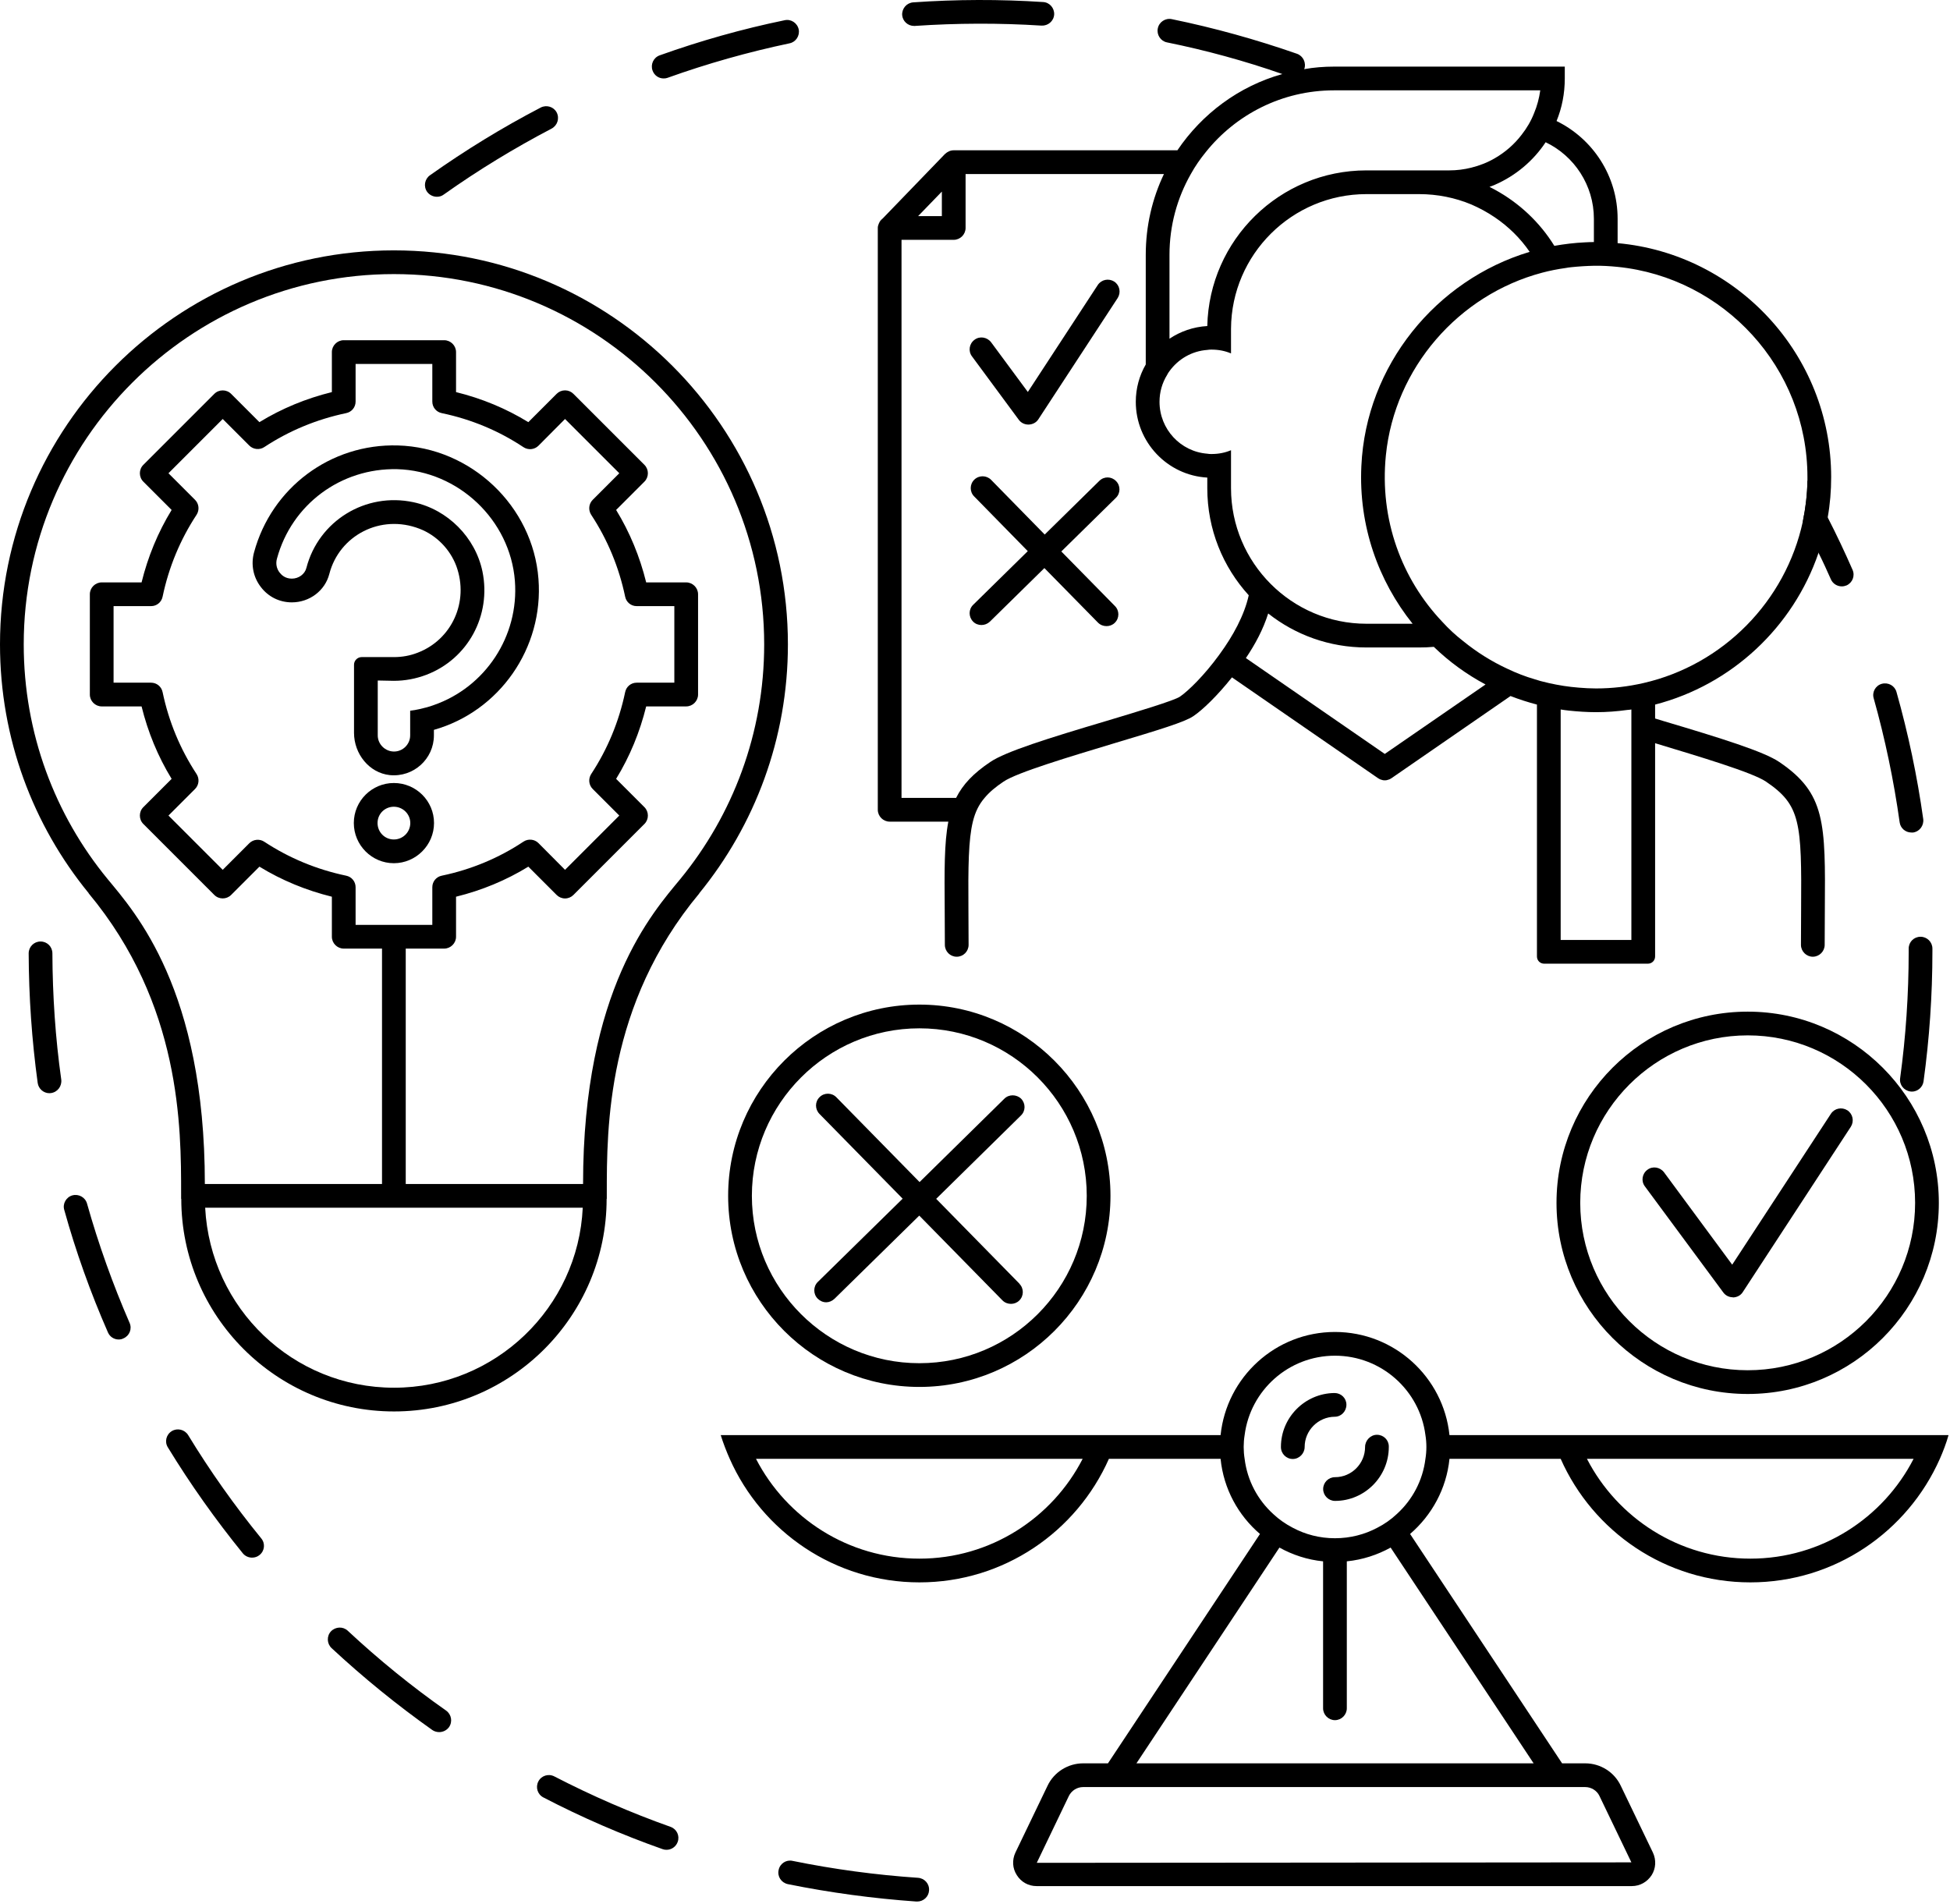 <?xml version="1.0" encoding="UTF-8"?> <svg xmlns="http://www.w3.org/2000/svg" width="635" height="620" viewBox="0 0 635 620" fill="none"><path d="M363.07 197.349C364.564 198.842 364.564 201.315 363.019 202.809C362.297 203.53 361.319 203.89 360.34 203.89C359.31 203.89 358.331 203.53 357.558 202.757L340.096 184.986L322.325 202.448C321.552 203.169 320.574 203.53 319.595 203.53C318.616 203.53 317.586 203.169 316.865 202.397C315.371 200.851 315.371 198.43 316.916 196.936L334.688 179.474L317.225 161.651C315.731 160.158 315.731 157.685 317.277 156.191C318.822 154.697 321.243 154.749 322.737 156.243L340.199 174.066L357.97 156.603C359.516 155.058 361.937 155.109 363.431 156.655C364.924 158.149 364.925 160.621 363.379 162.115L345.608 179.577L363.07 197.349Z" fill="black"></path><path d="M334.859 138.252C333.623 138.252 332.49 137.685 331.769 136.707L316.521 116.051C315.234 114.351 315.594 111.93 317.346 110.642C319.045 109.354 321.466 109.767 322.754 111.466L334.705 127.641L357.473 92.819C358.657 91.016 361.027 90.553 362.83 91.686C364.633 92.871 365.096 95.24 363.963 97.043L338.156 136.501C337.486 137.582 336.302 138.201 335.014 138.252C335.014 138.252 334.962 138.252 334.911 138.252H334.859Z" fill="black"></path><path d="M287.428 71.151C287.016 71.409 286.656 71.821 286.45 72.233C286.604 72.027 286.759 71.821 286.913 71.666L287.428 71.151Z" fill="black"></path><path d="M339.677 0.664C325.666 -0.263 311.346 -0.211 297.386 0.767C295.274 0.922 293.677 2.725 293.78 4.888C293.935 6.897 295.635 8.443 297.644 8.443H297.901C311.552 7.515 325.46 7.464 339.162 8.34C341.273 8.443 343.128 6.897 343.282 4.734C343.385 2.622 341.789 0.767 339.677 0.664ZM422.352 17.509C409.062 12.873 395.36 9.061 381.555 6.228C379.495 5.815 377.434 7.155 377.022 9.267C376.61 11.327 377.949 13.388 380.01 13.8C392.681 16.375 405.353 19.826 417.561 24.102C418.334 24.308 419.055 24.566 419.776 24.823C420.24 24.978 420.652 25.029 421.064 25.029C422.661 25.029 424.103 24.05 424.721 22.505C425.442 20.445 424.361 18.23 422.352 17.509ZM255.508 6.588C241.754 9.421 228.052 13.285 214.814 18.024C212.805 18.745 211.775 20.96 212.496 22.969C213.063 24.566 214.505 25.544 216.102 25.544C216.565 25.544 216.977 25.493 217.389 25.338C230.319 20.702 243.66 16.942 257.104 14.109C259.165 13.697 260.504 11.636 260.092 9.576C259.629 7.464 257.568 6.125 255.508 6.588ZM181.28 36.619C180.302 34.765 177.984 34.044 176.078 35.022C163.612 41.513 151.507 48.93 140.02 57.069C138.269 58.305 137.856 60.726 139.093 62.478C139.865 63.508 141.05 64.074 142.286 64.074C143.059 64.074 143.832 63.868 144.501 63.353C155.679 55.421 167.527 48.209 179.632 41.873C181.538 40.843 182.259 38.525 181.28 36.619ZM603.259 185.537C600.734 179.768 598.056 174.102 595.171 168.487C593.059 164.366 590.844 160.349 588.578 156.382C588.526 160.967 587.96 165.448 587.084 169.775C588.887 173.175 590.587 176.575 592.184 180.026C593.626 182.859 594.914 185.743 596.202 188.628C596.82 190.07 598.262 190.946 599.756 190.946C600.271 190.946 600.786 190.843 601.301 190.637C603.259 189.761 604.134 187.495 603.259 185.537ZM617.579 225.355C617.012 223.295 614.9 222.11 612.788 222.677C610.728 223.243 609.543 225.407 610.161 227.416C613.87 240.603 616.703 254.202 618.609 267.801C618.866 269.706 620.515 271.097 622.421 271.097H622.987C625.099 270.788 626.542 268.831 626.284 266.719C624.327 252.759 621.39 238.851 617.579 225.355ZM625.408 305.043C623.245 305.043 621.545 306.743 621.545 308.906V309.937C621.545 323.69 620.618 337.546 618.763 351.094C618.454 353.206 619.948 355.112 622.06 355.421C622.215 355.421 622.421 355.472 622.575 355.472C624.481 355.472 626.129 354.03 626.387 352.124C628.293 338.268 629.272 324.051 629.272 309.885V308.906C629.272 306.743 627.52 305.043 625.408 305.043ZM17.063 310.452C17.063 308.288 15.363 306.588 13.2 306.588C11.036 306.588 9.336 308.34 9.336 310.452C9.388 324.566 10.367 338.731 12.273 352.639C12.53 354.545 14.178 355.987 16.084 355.987C16.291 355.987 16.445 355.936 16.651 355.936C18.763 355.627 20.205 353.669 19.948 351.557C18.042 338.062 17.115 324.205 17.063 310.452ZM42.2 430.781C36.74 418.213 32.053 405.129 28.344 391.942C27.777 389.882 25.614 388.697 23.553 389.264C21.545 389.83 20.308 391.994 20.927 394.003C24.687 407.55 29.477 420.943 35.144 433.872C35.762 435.314 37.152 436.19 38.646 436.19C39.161 436.19 39.728 436.087 40.192 435.829C42.149 435.005 43.076 432.739 42.2 430.781ZM85.058 500.939C76.404 490.328 68.368 478.996 61.26 467.303C60.126 465.5 57.757 464.933 55.954 466.015C54.1 467.148 53.533 469.518 54.666 471.321C61.981 483.323 70.222 494.913 79.082 505.833C79.855 506.76 80.988 507.224 82.07 507.224C82.946 507.224 83.821 506.966 84.543 506.348C86.191 505.009 86.448 502.588 85.058 500.939ZM145.274 557.035C134.045 549.154 123.279 540.397 113.234 531.022C111.689 529.579 109.268 529.683 107.774 531.228C106.332 532.773 106.435 535.246 107.98 536.688C118.282 546.269 129.306 555.232 140.793 563.371C141.462 563.834 142.286 564.04 143.008 564.04C144.244 564.04 145.429 563.474 146.201 562.444C147.438 560.692 147.025 558.271 145.274 557.035ZM218.368 594.895C205.439 590.311 192.664 584.748 180.508 578.463C178.602 577.485 176.284 578.206 175.305 580.112C174.326 582.018 175.047 584.336 176.953 585.314C189.419 591.805 202.503 597.471 215.793 602.159C216.205 602.313 216.617 602.365 217.08 602.365C218.626 602.365 220.12 601.386 220.686 599.789C221.407 597.78 220.377 595.617 218.368 594.895ZM298.931 611.482C285.229 610.555 271.476 608.7 258.083 605.97C256.023 605.507 253.962 606.846 253.55 608.958C253.087 611.07 254.426 613.079 256.538 613.542C270.291 616.324 284.405 618.23 298.416 619.209H298.674C300.734 619.209 302.434 617.612 302.537 615.603C302.692 613.439 301.095 611.637 298.931 611.482Z" fill="black"></path><path d="M569.139 329.428C534.782 329.428 506.863 357.347 506.863 391.705C506.863 426.063 534.782 453.931 569.139 453.931C603.497 453.931 631.365 426.012 631.365 391.705C631.365 357.399 603.446 329.428 569.139 329.428ZM569.139 446.204C539.057 446.204 514.589 421.736 514.589 391.705C514.589 361.674 539.057 337.155 569.139 337.155C599.222 337.155 623.638 361.623 623.638 391.705C623.638 421.788 599.17 446.204 569.139 446.204Z" fill="black"></path><path d="M564.283 422.44C563.046 422.44 561.913 421.873 561.192 420.895L535.642 386.331C534.355 384.631 534.715 382.21 536.467 380.922C538.166 379.634 540.588 380.046 541.875 381.746L564.077 411.829L596.219 362.687C597.404 360.884 599.774 360.421 601.577 361.554C603.379 362.739 603.843 365.108 602.71 366.911L567.528 420.74C566.858 421.822 565.673 422.44 564.386 422.491C564.386 422.491 564.334 422.491 564.283 422.491V422.44Z" fill="black"></path><path d="M299.391 327.135C265.084 327.135 237.114 355.054 237.114 389.411C237.114 423.769 265.084 451.637 299.391 451.637C333.697 451.637 361.616 423.718 361.616 389.411C361.616 355.105 333.697 327.135 299.391 327.135ZM299.391 443.91C269.308 443.91 244.841 419.442 244.841 389.411C244.841 359.381 269.308 334.861 299.391 334.861C329.473 334.861 353.889 359.329 353.889 389.411C353.889 419.494 329.473 443.91 299.391 443.91Z" fill="black"></path><path d="M331.954 418.047C333.448 419.541 333.448 422.013 331.902 423.507C331.181 424.228 330.202 424.589 329.224 424.589C328.194 424.589 327.215 424.228 326.442 423.455L299.347 395.846L271.738 422.94C270.965 423.662 269.986 424.074 269.059 424.074C268.029 424.074 267.05 423.662 266.277 422.889C264.784 421.395 264.784 418.922 266.329 417.429L293.939 390.334L266.844 362.724C265.35 361.179 265.35 358.758 266.895 357.264C268.389 355.77 270.862 355.77 272.356 357.315L299.45 384.925L327.06 357.779C328.554 356.285 331.027 356.337 332.521 357.779C334.014 359.324 334.014 361.745 332.469 363.239L304.859 390.385L331.954 417.995V418.047Z" fill="black"></path><path d="M472.009 467.324C470.051 448.471 454.083 433.739 434.715 433.739C415.346 433.739 399.43 448.471 397.472 467.324H234.697C235.419 469.693 236.655 472.887 237.633 475.051C248.142 498.746 271.837 515.281 299.395 515.281C326.954 515.281 350.597 498.746 361.105 475.051H397.472C398.451 484.838 403.241 493.492 410.298 499.518L360.796 574.209H352.709C347.816 574.209 343.231 577.042 341.119 581.524L330.662 603.262C329.529 605.683 329.684 608.413 331.126 610.628C332.517 612.843 334.886 614.182 337.513 614.182H531.401C534.028 614.182 536.397 612.843 537.84 610.628C539.231 608.413 539.385 605.683 538.252 603.262L527.795 581.524C525.683 577.042 521.15 574.209 516.205 574.209H508.684L459.182 499.518C466.239 493.44 471.03 484.786 472.009 475.051H508.221C518.729 498.746 542.424 515.281 569.983 515.281C597.541 515.281 621.185 498.746 631.693 475.051C632.723 472.733 633.805 469.899 634.526 467.324H472.009ZM299.395 507.554C276.215 507.554 256.126 494.316 246.184 475.051H352.555C342.664 494.316 322.575 507.554 299.395 507.554ZM516.205 581.936C518.162 581.936 520.017 583.069 520.841 584.821L531.246 606.455L337.616 606.61L348.073 584.821C348.949 583.069 350.752 581.936 352.709 581.936H516.205ZM499.412 574.209H370.068L416.634 503.948C420.91 506.318 425.7 507.915 430.851 508.43V556.283C430.851 558.395 432.603 560.147 434.715 560.147C436.827 560.147 438.578 558.395 438.578 556.283V508.43C443.729 507.915 448.571 506.318 452.847 503.948L499.412 574.209ZM464.179 475.051C463.303 482.159 459.904 488.443 454.855 493.028C453.001 494.779 450.889 496.273 448.571 497.458C444.45 499.673 439.711 500.909 434.715 500.909C429.718 500.909 425.031 499.673 420.91 497.458C418.643 496.273 416.48 494.779 414.625 493.028C409.577 488.443 406.178 482.159 405.302 475.051C405.096 473.814 404.993 472.475 404.993 471.187C404.993 469.899 405.096 468.56 405.302 467.324C407.156 452.746 419.622 441.465 434.715 441.465C449.807 441.465 462.325 452.746 464.179 467.324C464.385 468.56 464.488 469.899 464.488 471.187C464.488 472.475 464.385 473.814 464.179 475.051ZM569.983 507.554C546.803 507.554 526.713 494.316 516.772 475.051H623.142C613.252 494.316 593.163 507.554 569.983 507.554Z" fill="black"></path><path d="M448.389 467.219C446.277 467.219 444.526 469.073 444.526 471.185C444.526 476.594 440.147 481.024 434.739 481.024C432.575 481.024 430.875 482.775 430.875 484.887C430.875 486.999 432.627 488.75 434.739 488.75C444.423 488.75 452.252 480.818 452.252 471.185V471.03C452.252 468.919 450.553 467.219 448.389 467.219ZM434.584 453.62H434.533C424.952 453.723 417.122 461.552 417.122 471.185C417.122 473.4 418.873 475.1 420.985 475.1C423.097 475.1 424.849 473.297 424.849 471.185C424.849 465.828 429.227 461.398 434.636 461.346C436.748 461.346 438.448 459.595 438.448 457.432C438.448 455.268 436.696 453.62 434.584 453.62Z" fill="black"></path><path d="M256.576 209.843C256.576 139.067 199.039 81.529 128.262 81.529C57.486 81.529 0 139.067 0 209.843C0 240.543 10.817 268.771 28.898 290.87H28.846C59.032 327.133 58.98 367.209 58.98 388.741V390.389H59.032C59.032 428.559 90.093 459.62 128.314 459.62C166.535 459.62 197.545 428.559 197.545 390.389H197.596V388.741C197.596 367.209 197.545 327.133 227.73 290.921H227.679C245.759 268.771 256.576 240.543 256.576 209.843ZM128.314 451.893C95.398 451.893 68.51 426.035 66.81 393.273H189.767C188.273 425.828 161.281 451.893 128.314 451.893ZM189.87 385.547H132.126V308.898H144.643C146.755 308.898 148.506 307.147 148.506 305.035V292.003C156.903 289.942 164.835 286.646 172.047 282.216L181.267 291.436C181.988 292.157 182.967 292.569 183.997 292.569C185.028 292.569 186.006 292.157 186.727 291.436L209.856 268.308C211.35 266.814 211.35 264.341 209.856 262.848L200.635 253.627C205.117 246.313 208.362 238.38 210.423 230.035H223.455C225.567 230.035 227.318 228.284 227.318 226.172V193.514C227.318 191.402 225.567 189.65 223.455 189.65H210.423C208.362 181.306 205.117 173.373 200.635 166.058L209.856 156.838C211.35 155.344 211.35 152.872 209.856 151.378L186.727 128.249C186.006 127.528 185.028 127.116 183.997 127.116C182.967 127.116 181.988 127.528 181.267 128.249L172.047 137.47C164.835 133.04 156.903 129.743 148.506 127.683V114.65C148.506 112.538 146.755 110.787 144.643 110.787H111.933C109.821 110.787 108.07 112.538 108.07 114.65V127.683C99.725 129.743 91.793 132.988 84.478 137.47L75.258 128.249C73.764 126.755 71.291 126.755 69.797 128.249L46.669 151.378C45.175 152.872 45.175 155.344 46.669 156.838L55.889 166.058C51.408 173.373 48.163 181.306 46.102 189.65H33.122C31.01 189.65 29.258 191.402 29.258 193.514V226.172C29.258 228.284 31.01 230.035 33.122 230.035H46.102C48.163 238.38 51.408 246.313 55.889 253.627L46.669 262.848C45.175 264.341 45.175 266.814 46.669 268.308L69.797 291.436C71.291 292.93 73.764 292.93 75.258 291.436L84.478 282.216C91.793 286.697 99.725 289.942 108.07 292.003V305.035C108.07 307.147 109.821 308.898 111.933 308.898H124.399V385.547H66.707C66.707 322.188 43.939 297.051 35.028 286.234C17.926 265.423 7.727 238.792 7.727 209.843C7.727 143.342 61.813 89.255 128.262 89.255C194.712 89.255 248.85 143.342 248.85 209.843C248.85 238.792 238.599 265.423 221.549 286.234C212.637 297.051 189.87 322.188 189.87 385.547ZM112.706 285.152C103.125 283.143 94.162 279.434 86.023 274.077C84.53 273.098 82.469 273.304 81.181 274.592L72.528 283.246L54.859 265.578L63.513 256.924C64.801 255.636 65.007 253.627 64.028 252.082C58.671 243.943 54.962 234.98 52.953 225.399C52.593 223.596 51.047 222.308 49.193 222.308H36.985V197.377H49.193C51.047 197.377 52.593 196.089 52.953 194.286C54.962 184.705 58.671 175.742 64.028 167.604C65.007 166.058 64.801 164.049 63.513 162.762L54.859 154.108L72.528 136.44L81.181 145.093C82.469 146.381 84.53 146.587 86.023 145.609C94.162 140.251 103.125 136.543 112.706 134.534C114.509 134.173 115.797 132.628 115.797 130.773V118.514H140.78V130.773C140.78 132.628 142.067 134.173 143.87 134.534C153.503 136.543 162.466 140.303 170.45 145.609C171.995 146.639 174.056 146.433 175.344 145.145L183.997 136.44L201.666 154.108L193.012 162.762C191.724 164.049 191.518 166.058 192.497 167.604C197.854 175.742 201.563 184.705 203.572 194.286C203.932 196.089 205.477 197.377 207.332 197.377H219.591V222.308H207.332C205.477 222.308 203.932 223.596 203.572 225.399C201.563 234.98 197.854 243.943 192.497 252.082C191.518 253.627 191.724 255.636 193.012 256.924L201.666 265.578L183.997 283.246L175.344 274.541C174.056 273.253 171.995 273.047 170.45 274.077C162.466 279.383 153.503 283.143 143.87 285.152C142.067 285.512 140.78 287.058 140.78 288.912V301.172H115.797V288.912C115.797 287.058 114.509 285.512 112.706 285.152Z" fill="black"></path><path d="M128.251 254.977C121.091 254.977 115.219 260.797 115.219 268.009C115.219 275.221 121.091 281.093 128.251 281.093C135.411 281.093 141.335 275.221 141.335 268.009C141.335 260.797 135.462 254.977 128.251 254.977ZM128.251 273.366C125.315 273.366 122.945 270.997 122.945 268.009C122.945 265.021 125.315 262.703 128.251 262.703C131.187 262.703 133.608 265.073 133.608 268.009C133.608 270.945 131.238 273.366 128.251 273.366Z" fill="black"></path><path d="M592.182 180.038C593.521 176.329 594.5 172.466 595.169 168.499C595.942 164.224 596.303 159.846 596.303 155.364C596.303 115.546 565.653 82.682 526.763 79.179V71.247C526.763 57.287 518.675 45.182 506.879 39.413C508.631 35.137 509.558 30.45 509.558 25.556V21.693H434.403C431.107 21.693 427.861 21.951 424.719 22.517C422.247 22.878 419.877 23.393 417.559 24.114C403.445 28.08 391.443 37.043 383.408 48.942H310.571C310.056 48.942 309.541 49.045 309.077 49.251C308.614 49.458 308.201 49.715 307.841 50.076H307.789L287.546 71.041L286.927 71.659C286.927 71.659 286.618 72.019 286.464 72.225C286.258 72.637 286.052 73.049 285.949 73.462C285.897 73.668 285.846 73.925 285.846 74.131V263.692C285.846 265.804 287.597 267.555 289.709 267.555H308.82C307.48 274.458 307.532 283.472 307.635 296.35C307.635 299.801 307.686 303.561 307.686 307.682C307.686 309.794 309.386 311.546 311.55 311.546C313.713 311.546 315.413 309.794 315.413 307.682C315.413 303.561 315.361 299.801 315.361 296.298C315.258 282.03 315.361 273.479 316.804 267.555C317.576 264.413 318.761 261.992 320.616 259.828C322.161 257.974 324.17 256.274 326.797 254.523C331.175 251.535 348.638 246.333 362.597 242.109C377.381 237.679 385.88 235.103 388.61 233.197C391.546 231.24 396.388 226.604 401.179 220.577L448.723 253.39C448.723 253.39 448.878 253.493 448.981 253.544C449.239 253.699 449.496 253.853 449.805 253.905C450.166 254.059 450.526 254.111 450.938 254.111C451.351 254.111 451.711 254.059 452.072 253.905C452.381 253.853 452.638 253.699 452.896 253.544C452.999 253.544 453.05 253.441 453.153 253.39L491.89 226.655C494.671 227.737 497.556 228.664 500.492 229.437V311.443C500.492 312.782 501.522 313.812 502.862 313.812H536.601C537.941 313.812 538.971 312.782 538.971 311.443V242.006C538.971 242.006 539.177 242.057 539.28 242.109C553.239 246.333 570.702 251.535 575.08 254.523C586.361 262.146 586.722 267.761 586.515 296.298C586.515 299.801 586.464 303.561 586.464 307.682C586.464 309.794 588.215 311.546 590.327 311.546C592.439 311.546 594.191 309.794 594.191 307.682C594.191 303.561 594.242 299.801 594.242 296.35C594.448 267.916 594.5 258.335 579.407 248.135C574.41 244.736 560.554 240.409 541.495 234.743C540.671 234.485 539.846 234.227 538.971 233.97V229.437C563.902 222.998 583.94 204.197 592.182 180.038ZM519.036 71.247V78.819C518.057 78.819 517.027 78.87 516.048 78.922C512.7 79.076 509.403 79.488 506.158 80.055C501.419 72.38 494.723 66.096 486.79 61.769C486.223 61.459 485.605 61.151 485.039 60.841C485.657 60.635 486.223 60.429 486.79 60.172C493.538 57.236 499.307 52.394 503.325 46.315C512.597 50.745 519.036 60.275 519.036 71.247ZM380.832 82.991C380.832 73.41 383.356 64.447 387.786 56.669C389.177 54.145 390.825 51.776 392.628 49.56C402.415 37.301 417.508 29.42 434.403 29.42H501.574C501.213 31.995 500.544 34.519 499.565 36.837C498.586 39.361 497.195 41.731 495.495 43.894C493.126 46.985 490.19 49.56 486.79 51.518C484.421 52.909 481.794 53.939 479.063 54.609C476.797 55.175 474.427 55.484 471.955 55.484H444.963C416.735 55.484 393.761 78.098 393.143 106.171C388.61 106.429 384.386 107.922 380.832 110.292V82.991ZM380.832 120.852C383.665 116.937 388.095 114.31 393.143 113.949C393.607 113.846 394.07 113.846 394.534 113.846C396.8 113.846 398.912 114.258 400.87 115.083V106.995C401.024 82.837 420.753 63.211 444.963 63.211H462.116C468.092 63.211 473.861 64.396 479.063 66.559C481.794 67.744 484.369 69.135 486.79 70.783C491.272 73.822 495.135 77.634 498.123 82.012C467.68 91.13 444.809 118.997 443.315 151.758C442.388 171.23 448.827 189.155 460.004 203.115H444.963C420.65 203.115 400.87 183.283 400.87 158.97V146.607C398.912 147.431 396.8 147.844 394.534 147.844C394.07 147.844 393.607 147.844 393.143 147.741C384.438 147.071 377.587 139.756 377.587 130.845C377.587 127.651 378.462 124.664 380.059 122.088C380.265 121.676 380.523 121.212 380.832 120.852ZM306.708 62.387V70.371H298.981L306.708 62.387ZM397.264 212.902C397.264 212.902 397.161 213.056 397.109 213.108C397.058 213.16 397.058 213.211 397.006 213.263C392.216 219.856 386.962 225.007 384.232 226.861C382.326 228.149 370.169 231.806 360.382 234.743C341.323 240.409 327.467 244.736 322.47 248.135C317.01 251.793 313.559 255.399 311.344 259.828H293.572V78.098H310.571C312.683 78.098 314.434 76.346 314.434 74.234V56.669H379.029C375.217 64.653 373.105 73.565 373.105 82.991V118.688C371.045 122.243 369.86 126.415 369.86 130.845C369.86 143.98 380.162 154.798 393.143 155.519V158.97C393.143 172.414 398.243 184.622 406.639 193.843C405.197 200.436 401.436 207.184 397.264 212.902ZM450.938 245.508L405.712 214.293C408.751 209.811 411.378 204.866 412.975 199.767C421.783 206.721 432.858 210.842 444.963 210.842H462.116C463.713 210.842 465.31 210.79 466.907 210.635C471.903 215.478 477.57 219.598 483.751 222.895L450.938 245.508ZM531.244 306.085H508.219V231.034C509.094 231.188 509.97 231.291 510.846 231.394C513.782 231.703 516.77 231.91 519.757 231.91C523.208 231.91 526.557 231.652 529.905 231.188C530.368 231.188 530.781 231.085 531.244 231.034V306.085ZM535.159 222.431C530.214 223.565 525.063 224.183 519.757 224.183C517.851 224.183 515.997 224.08 514.142 223.925C510.794 223.668 507.549 223.153 504.355 222.431C503.428 222.225 502.501 221.968 501.625 221.762C501.007 221.556 500.389 221.401 499.771 221.195C496.732 220.32 493.847 219.186 491.014 217.847C485.76 215.426 480.918 212.387 476.488 208.781C474.015 206.875 471.749 204.763 469.637 202.445C456.502 188.589 449.187 169.272 451.299 148.256C454.184 119.77 474.994 96.023 502.14 88.812C504.664 88.142 507.24 87.627 509.867 87.267C510.434 87.163 511.052 87.061 511.67 87.009C514.142 86.751 516.615 86.597 519.036 86.545C521.612 86.494 524.187 86.648 526.763 86.906C561.378 90.409 588.576 119.77 588.576 155.364V156.394C588.524 160.979 587.958 165.46 587.082 169.787C581.467 195.852 561.069 216.508 535.159 222.431Z" fill="black"></path><path d="M175.345 188.528C173.542 164.782 153.401 145.722 129.551 145.053C107.659 144.435 88.446 158.806 82.728 179.874C81.646 183.841 82.47 187.962 84.943 191.155C87.364 194.349 91.021 196.152 95.039 196.152C100.808 196.152 105.856 192.34 107.247 186.88C110.492 174.363 123.937 167.254 136.66 172.199C142.12 174.311 146.55 178.844 148.61 184.356C152.834 195.997 147.065 208.308 136.042 212.532C133.569 213.511 130.942 213.975 128.315 213.975H117.755C116.416 213.975 115.283 215.108 115.283 216.447V238.648C115.283 245.448 120.176 251.681 126.924 252.402C134.702 253.174 141.296 247.096 141.296 239.473V237.67C162.621 231.643 177.096 211.038 175.345 188.528ZM141.296 229.582C139.802 230.149 138.205 230.561 136.557 230.922C135.578 231.128 134.599 231.334 133.569 231.437V239.473C133.569 242.357 131.2 244.727 128.315 244.727C125.431 244.727 123.009 242.357 123.009 239.473V221.598L128.264 221.701C131.869 221.701 135.424 221.032 138.823 219.744C152.371 214.593 160.046 200.427 157.11 186.107C154.792 174.981 145.777 165.915 134.651 163.545C119.043 160.197 103.744 169.624 99.778 184.922C99.263 186.983 97.254 188.425 95.039 188.425C92.824 188.425 91.639 187.189 91.073 186.468C90.042 185.18 89.733 183.48 90.197 181.883C94.987 164.266 111.007 152.367 129.345 152.78C149.28 153.346 166.124 169.315 167.67 189.146C169.06 207.227 157.985 223.762 141.296 229.582Z" fill="black"></path></svg> 